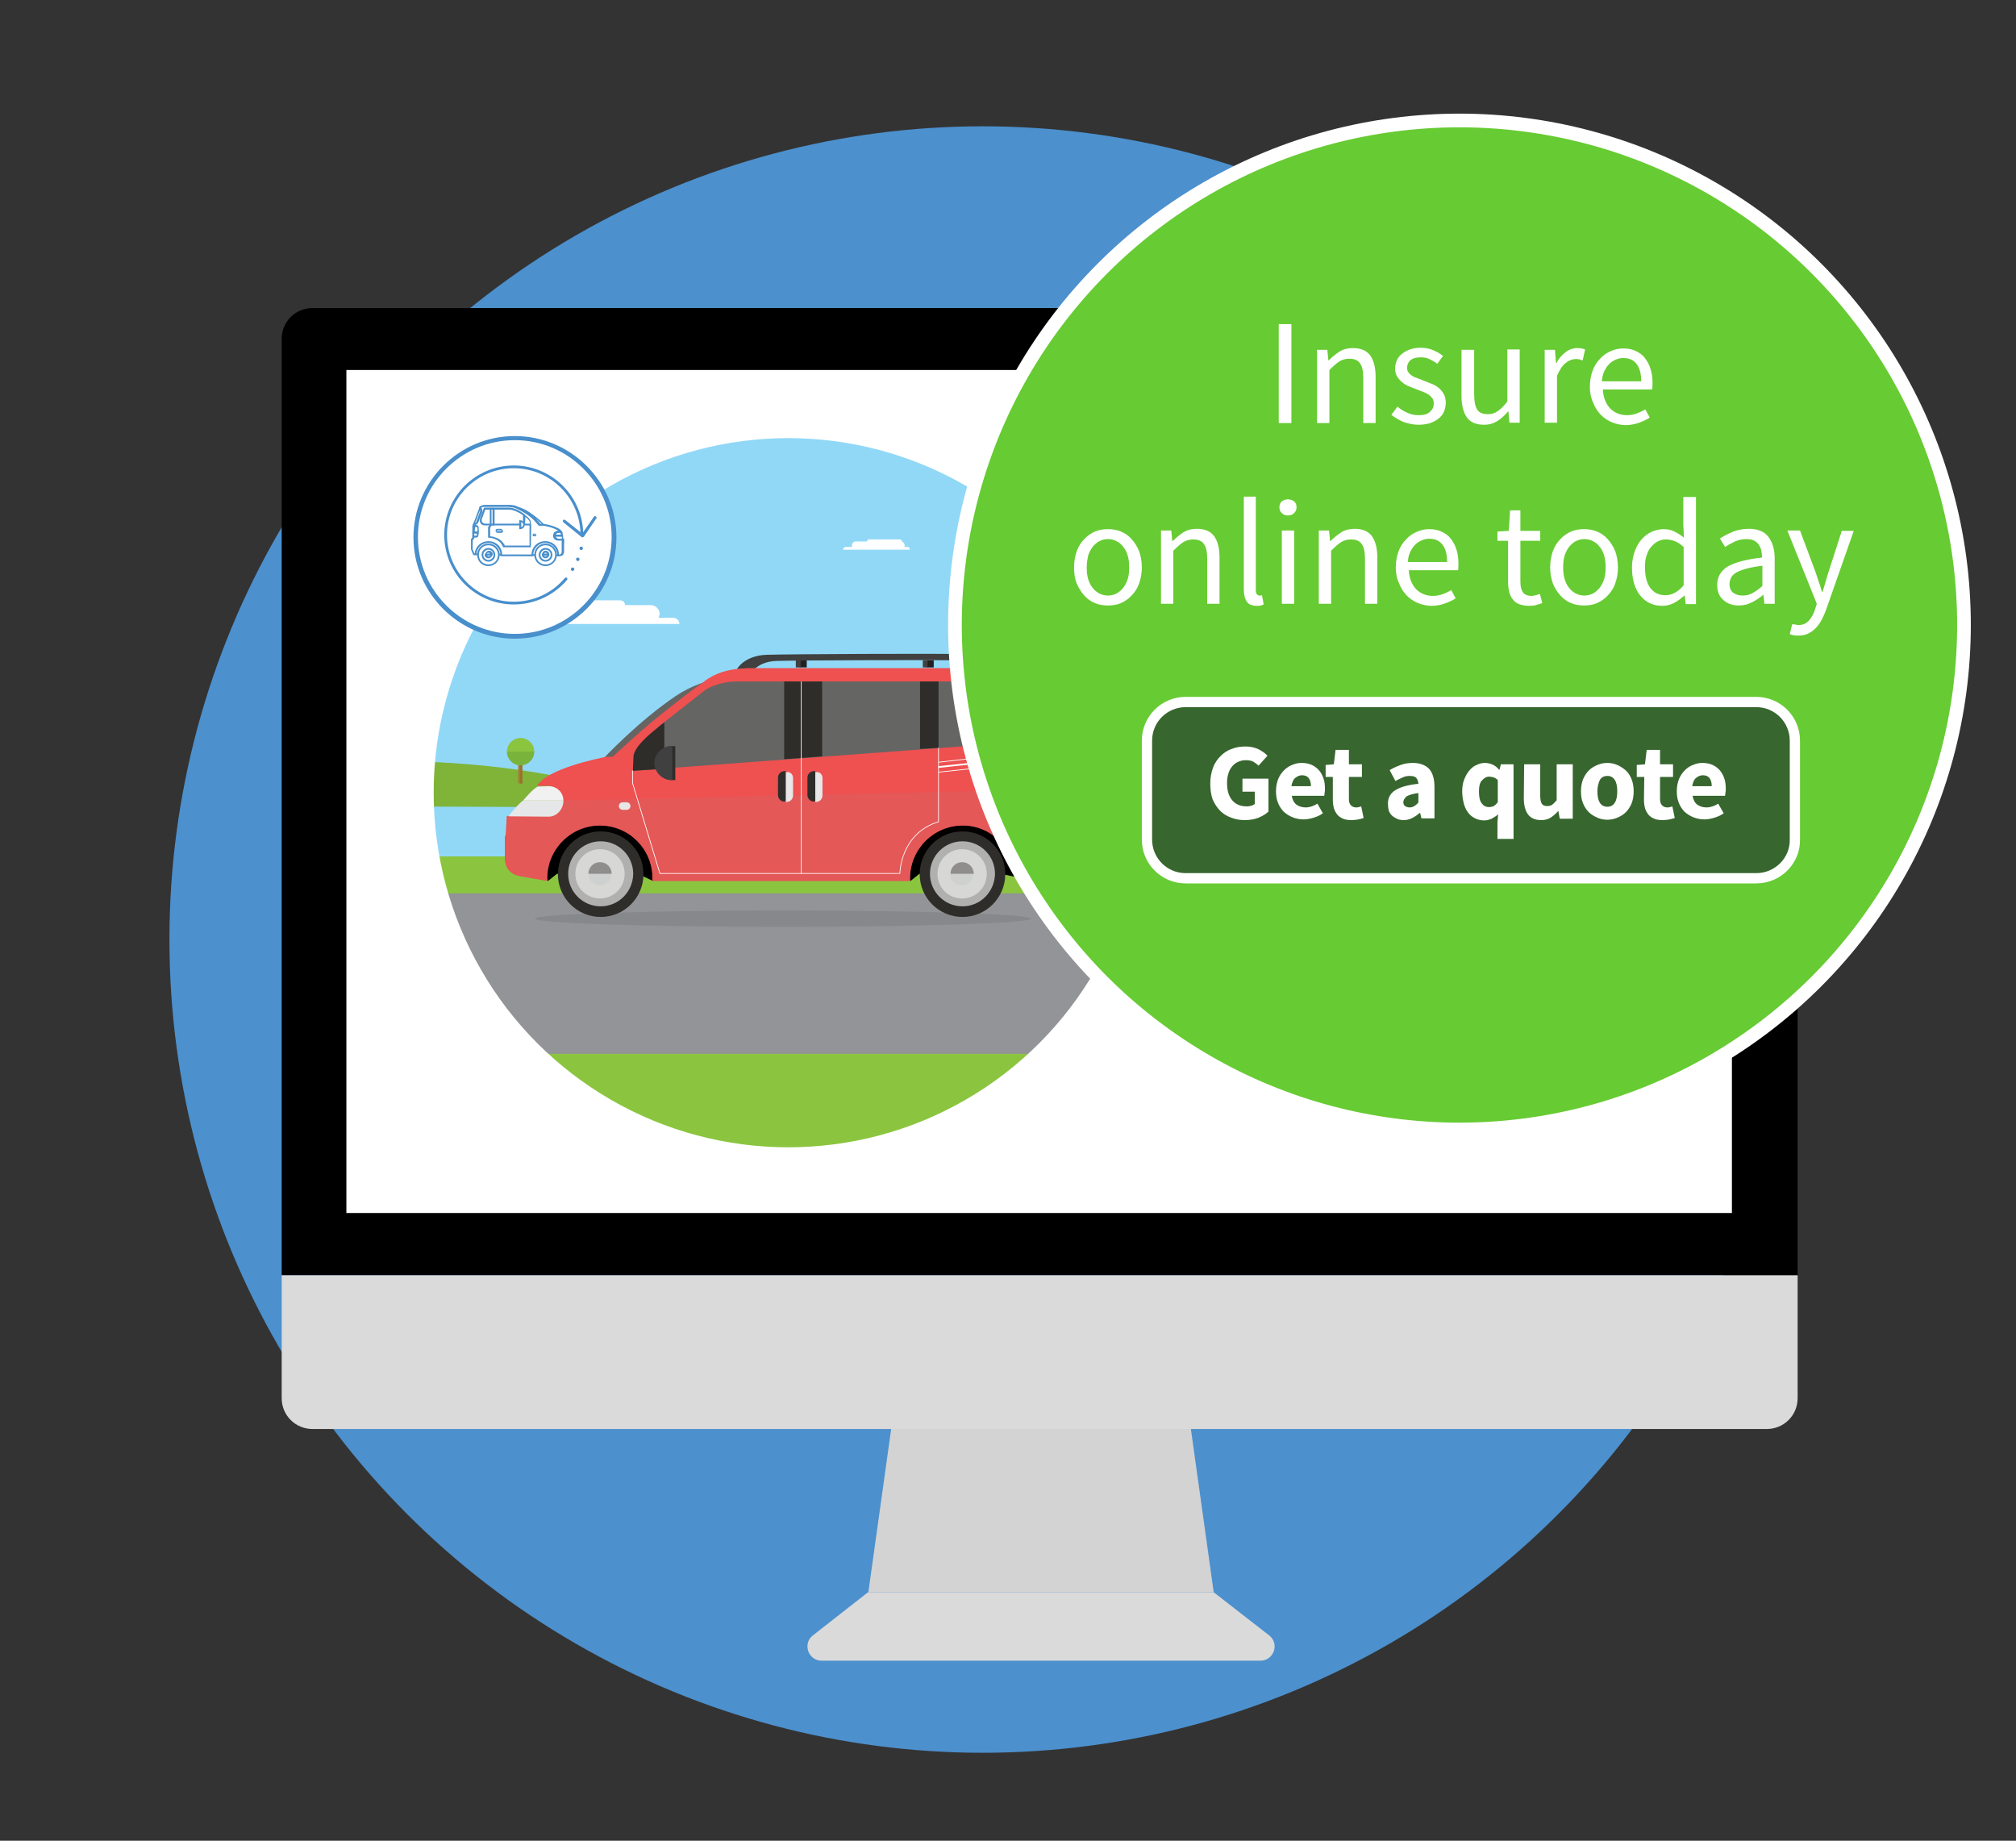 <svg enable-background="new 0 0 589 537.8" viewBox="0 0 589 537.8" xmlns="http://www.w3.org/2000/svg" xmlns:xlink="http://www.w3.org/1999/xlink"><rect x="0" y="0" width="589" height="537.8" fill="#333333" stroke="none"/><clipPath id="a"><circle cx="230.3" cy="231.6" r="105.6"/></clipPath><clipPath id="b"><circle cx="230.3" cy="231.6" r="105.6"/></clipPath><clipPath id="c"><circle cx="230.3" cy="231.6" r="105.6"/></clipPath><clipPath id="d"><circle cx="230.3" cy="231.6" r="105.6"/></clipPath><clipPath id="e"><circle cx="230.3" cy="231.6" r="105.6"/></clipPath><clipPath id="f"><circle cx="230.3" cy="231.6" r="105.6"/></clipPath><clipPath id="g"><circle cx="230.3" cy="231.6" r="105.6"/></clipPath><clipPath id="h"><circle cx="230.3" cy="231.6" r="105.6"/></clipPath><clipPath id="i"><circle cx="230.3" cy="231.6" r="105.6"/></clipPath><clipPath id="j"><circle cx="230.3" cy="231.6" r="105.6"/></clipPath><circle cx="287.1" cy="274.5" fill="#4c90cd" r="237.6"/><path d="m354.6 465.2h-100.9l7.8-55.8h85.3z" fill="#d3d3d3"/><path d="m525.1 372.6h-442.8v-273.6c0-5 4-9 9-9h424.9c5 0 9 4 9 9v273.6z"/><path d="m101.2 108.1h404.8v246.3h-404.8z" fill="#fff"/><path d="m525.1 372.6h-442.8v35.9c0 5 4 9 9 9h424.9c5 0 9-4 9-9v-35.9z" fill="#dadada"/><path d="m354.6 465.2h-101l-16.1 12.6c-3.1 2.4-1.4 7.4 2.6 7.4h128.1c4 0 5.7-5 2.6-7.4z" fill="#dadada"/><path clip-path="url(#a)" d="m122.1 247.7h214v96.4h-214z" fill="#8bc53f"/><path clip-path="url(#b)" d="m114.1 261h222v46.9h-222z" fill="#929497"/><path clip-path="url(#c)" d="m114.1 105.8h222v144.4h-222z" fill="#91d8f7"/><path clip-path="url(#d)" d="m110.6 222.4s28.8-.9 56.3 5.3c22.1 4.4 48.7-1.7 48.7-1.7s35.2-7.7 62.6-4.2 35 7.2 57.8.6c.1 8.2 0 14.1 0 14.1l-225.4-.9z" fill="#7fb439"/><g clip-path="url(#e)"><path d="m270.7 192.9h2.1v2.1h-2.1z" fill="#231f20"/><path d="m269.6 192.9h1.4v2.1h-1.4z" fill="#404041"/><path d="m233.6 192.9h2.1v2.1h-2.1z" fill="#231f20"/><path d="m232.5 192.9h1.4v2.1h-1.4z" fill="#404041"/><path d="m277.1 192.9c-4.8-.1-44.2 0-50.2.2-3.3.1-5.3 1.3-6.5 2.4h-5.1s2.1-4 8.8-4.2 50.5-.4 55.9-.2c5.4.1 6.2 4.4 6.2 4.4h-4.2c-.7-1.1-2.1-2.5-4.9-2.6z" fill="#404041"/><path d="m296.5 215.5h3.2v24.1h-3.2z" fill="#f1f1f2"/><path d="m296.5 230.8h3.2v8.9h-3.2z" fill="#e6e7e8"/><path d="m296.7 256.2-4.4-.9h-23.7l-2.6 2.1-1.7-2.8s3.2-16.9 4.3-16.9h18.3l11 9.1z"/><path d="m190.8 257.4-4.4-2.1h-23.7l-2.6 2.1-1.7-2.8s3.2-16.9 4.3-16.9 18.3 0 18.3 0l11 9.1z"/><path d="m156.3 268.4c0 1.3 32.5 2.4 72.5 2.4s72.5-1.1 72.5-2.4-32.5-2.4-72.5-2.4-72.5 1.1-72.5 2.4" fill="#808184" opacity=".6"/><path d="m181.3 221.5-6 .2c.2 0 1-.1 1-.1s10.3-11 21.2-18.3c4.3-2.9 9.3-4.6 14.6-5.7 0 0-15.6 6.9-24.5 16.3-3.5 3.7-6.3 7.6-6.3 7.6" fill="#656563"/><path d="m164 255.3c0-6.2 5.1-11.3 11.3-11.3s11.3 5.1 11.3 11.3-5.1 11.3-11.3 11.3-11.3-5-11.3-11.3" fill="#b0b0af"/><path d="m164 255.3c0-6.2 5.1-11.3 11.3-11.3s11.3 5.1 11.3 11.3-5.1 11.3-11.3 11.3-11.3-5-11.3-11.3" fill="#b0b0af"/><path d="m175.5 242.9c-6.9 0-12.5 5.6-12.5 12.5s5.6 12.5 12.5 12.5 12.5-5.6 12.5-12.5c0-7-5.6-12.5-12.5-12.5m0 21.9c-5.2 0-9.5-4.2-9.5-9.5 0-5.2 4.2-9.5 9.5-9.5 5.2 0 9.5 4.2 9.5 9.5-.1 5.3-4.3 9.5-9.5 9.5" fill="#2e2d2a"/><path d="m168.1 255.3c0-4 3.2-7.2 7.2-7.2s7.2 3.2 7.2 7.2-3.2 7.2-7.2 7.2-7.2-3.2-7.2-7.2" fill="#d7d7d6"/><path d="m171.9 255.3c0-1.9 1.5-3.4 3.4-3.4s3.4 1.5 3.4 3.4z" fill="#8f8e8c"/><path d="m175.3 258.7c-1.9 0-3.3-1.5-3.4-3.3h6.7c.1 1.8-1.5 3.3-3.3 3.3" fill="#cfd1d0"/><path d="m269.7 255.3c0-6.2 5.1-11.3 11.3-11.3s11.3 5.1 11.3 11.3-5.1 11.3-11.3 11.3c-6.3 0-11.3-5-11.3-11.3" fill="#b0b0af"/><path d="m269.7 255.3c0-6.2 5.1-11.3 11.3-11.3s11.3 5.1 11.3 11.3-5.1 11.3-11.3 11.3c-6.3 0-11.3-5-11.3-11.3" fill="#b0b0af"/><path d="m281.2 242.9c-6.9 0-12.5 5.6-12.5 12.5s5.6 12.5 12.5 12.5 12.5-5.6 12.5-12.5c0-7-5.6-12.5-12.5-12.5m0 21.9c-5.2 0-9.5-4.2-9.5-9.5 0-5.2 4.2-9.5 9.5-9.5 5.2 0 9.5 4.2 9.5 9.5-.1 5.3-4.3 9.5-9.5 9.5" fill="#2e2d2a"/><path d="m273.9 255.3c0-4 3.2-7.2 7.2-7.2s7.2 3.2 7.2 7.2-3.2 7.2-7.2 7.2c-4.1 0-7.2-3.2-7.2-7.2" fill="#d7d7d6"/><path d="m277.7 255.3c0-1.9 1.5-3.4 3.4-3.4s3.4 1.5 3.4 3.4z" fill="#8f8e8c"/><path d="m281 258.7c-1.9 0-3.3-1.5-3.4-3.3h6.7c.1 1.8-1.4 3.3-3.3 3.3" fill="#cfd1d0"/><path d="m148.1 238.4h11.9c2.5 0 4.4-2 4.4-4.4s-2-4.4-4.4-4.4h-3.1c3.1-5.1 17.9-8 20.2-8.5h1.9s8.4-7.8 12.2-10.8c10.1-8.2 13.9-10.7 13.9-10.7 5.2-4.4 11.4-4.2 13.4-4.4h64.8 11.4c5.5 0 4.9 5.3 4.9 5.3v15c-1.4.4-2.4 1.8-2.4 3.3v17.5c0 1.5 1 2.9 2.4 3.3v11.8l1.5 1.5v1.4l-2.6 2-2-.2c-.2-8.3-7-15-15.3-15-8.5 0-15.4 6.9-15.4 15.4v.8h-74.3-.9c0-.3 0-.5 0-.8 0-8.5-6.9-15.4-15.4-15.4s-15.4 6.9-15.4 15.4v.8l-8.2-1.5c-4.1-.6-4.1-4.7-4.1-4.7v-6.8c.4.1.3-2.5.6-5.9z" fill="#ef5050"/><path d="m297.3 230.8c0 6.8 1 8.4 2.4 8.9v11.8l1.5 1.5v1.4l-2.6 2-2-.2c-.2-8.3-7-15-15.3-15-8.5 0-15.4 6.9-15.4 15.4v.8h-74.3-.9c0-.3 0-.5 0-.8 0-8.5-6.9-15.4-15.4-15.4s-15.4 6.9-15.4 15.4v.8l-7.9-1.4c-4.1-.6-4.1-4.7-4.1-4.7v-6.8s-.1-2.7.2-6h11.8c2.5 0 4.6-2.2 4.6-4.6" fill="#e45857"/><path d="m192.4 212.3 13.5-10.6s3.5-2.6 9.6-2.6h72.9c2.7 0 5.3 2.3 6 5.6 1 4.3-.8 11.1-7.4 12.5l-5 .8h-.1l-97 7.2z" fill="#656563"/><path d="m237.8 234.2c-1 0-1.9-.8-1.9-1.9v-5.1c0-1 .8-1.9 1.9-1.9h.4v8.7z" fill="#2e2d2a"/><path d="m240.3 227.3v5.1c0 1-.8 1.9-1.9 1.9h-.2v-8.7h.2c1.1-.2 1.9.7 1.9 1.7" fill="#e8e7e8"/><path d="m229.2 234.2c-1 0-1.9-.8-1.9-1.9v-5.1c0-1 .8-1.9 1.9-1.9h.4v8.7z" fill="#2e2d2a"/><path d="m231.7 227.3v5.1c0 1-.8 1.9-1.9 1.9h-.2v-8.7h.2c1.1-.2 1.9.7 1.9 1.7" fill="#e8e7e8"/><path d="m185.1 220.7c.4-1.9 2.3-4.4 7.3-8.3.6-.5 1.1-.9 1.7-1.3v13.5l-9.2.6z" fill="#2e2d2a"/><path d="m274.2 199.1h-5.4v19.7l5.4-.3z" fill="#2e2d2a"/><path d="m240.2 199.1h-11.1v22.7l11.1-.8z" fill="#2e2d2a"/><path d="m234.1 199.1v56.1" fill="none" stroke="#fff" stroke-width=".209"/><path d="m157.1 229.8c-1.4.8-2.7 2.3-4.3 4.1h11.8c0-2.4-1.9-4.2-4.3-4.2l-3.2.1c.1-.2 0-.1 0 0" fill="#f1f1f2"/><path d="m160.3 238.6c2.4 0 4.3-2.2 4.3-4.6v-.1h-11.8c-1.2.9-3.3 3.2-4.2 4.6z" fill="#e6e7e8"/><path d="m274.2 218.5v21.6c-11.2 3.4-11.3 15.1-11.3 15.1h-29.9-40.2l-8-26.4v-3.7" fill="none" stroke="#fff" stroke-width=".209"/><path d="m196.2 218h1.1v9.9c-.1 0-1 0-1.1 0-2.7 0-4.1-2.2-4.1-5 0-2.6 1.3-4.9 4.1-4.9" fill="#2e2d2a"/><path d="m196.2 218h.2v9.9c-.1 0-.1 0-.2 0-2.7 0-5-2.2-5-5 0-2.6 2.2-4.9 5-4.9" fill="#404041"/><g fill="none" stroke="#fff"><path d="m274.2 224.1 15.8-1.7" stroke-width=".5"/><path d="m274.2 225.6 15.8-1.7" stroke-width=".22"/><path d="m274.2 222.7 15.8-1.8" stroke-width=".22"/><path d="m290 220.9v3" stroke-width=".22"/></g><path d="m180.8 235.5c0 .6.5 1.1 1.1 1.1h1.2c.6 0 1.1-.5 1.1-1.1s-.5-1.1-1.1-1.1h-1.2c-.6 0-1.1.5-1.1 1.1" fill="#e8e7e8"/></g><g clip-path="url(#f)"><path d="m151.4 222.7h1.2v6.2h-1.2z" fill="#a57c32"/><path d="m152 222.7h.6v6.2h-.6z" fill="#95712b"/><circle cx="152.1" cy="219.6" fill="#8bc53f" r="4"/><path d="m156.1 219.6c0 2.2-1.8 4-4 4s-4-1.8-4-4" fill="#396c34" opacity=".2"/></g><path clip-path="url(#g)" d="m155.3 180.5h2.2c-.2-.4-.3-.8-.3-1.2 0-1.2.8-2.1 1.8-2.4 0 0 0 0 0-.1 0-.8.6-1.4 1.4-1.4h20.8c.8 0 1.4.6 1.4 1.4h7.6c1.4 0 2.5 1.2 2.5 2.5 0 .4-.1.8-.3 1.2h4.3c1 0 1.8.8 1.8 1.8h-45c-0-1 .8-1.8 1.8-1.8z" fill="#fff"/><path clip-path="url(#h)" d="m265.1 159.8h-.9c.1-.1.1-.3.1-.5 0-.5-.3-.9-.8-1.1 0-.4-.3-.6-.6-.6h-9c-.3 0-.6.3-.6.6h-3.3c-.6 0-1.1.5-1.1 1.1 0 .2 0 .4.1.5h-1.9c-.4 0-.8.4-.8.8h19.4c.2-.5-.2-.8-.6-.8z" fill="#fff"/><path clip-path="url(#i)" d="m338 136.2h123.7v162.2h-123.7z" fill="#5c5d60"/><path clip-path="url(#j)" d="m338 136.2h123.7v162.2h-123.7z" fill="#5c5d60" stroke="#fff" stroke-miterlimit="10" stroke-width="4"/><circle cx="230.3" cy="231.6" fill="none" r="105.6" stroke="#fff" stroke-miterlimit="10" stroke-width="4"/><circle cx="150.4" cy="156.9" fill="#fff" r="29"/><path d="m150.4 186.6c-16.3 0-29.6-13.3-29.6-29.6s13.3-29.6 29.6-29.6 29.7 13.3 29.7 29.6-13.4 29.6-29.7 29.6zm0-58c-15.6 0-28.3 12.7-28.3 28.3s12.7 28.3 28.3 28.3 28.3-12.7 28.3-28.3-12.7-28.3-28.3-28.3z" fill="#488fcc"/><path d="m145.5 162.1c0-1.5-1.2-2.7-2.7-2.7s-2.7 1.2-2.7 2.7 1.2 2.7 2.7 2.7 2.7-1.2 2.7-2.7" fill="#fff"/><path d="m163.3 162.2-24.4-.2-.6-4.7h25.5z" fill="#fff"/><path d="m163.5 162.5-24.9-.3-.6-5.2h26.1zm-24.4-.8 23.9.3.5-4.4h-24.9z" fill="#488fcc"/><path d="m145.5 162.1c0-1.5-1.2-2.7-2.7-2.7s-2.7 1.2-2.7 2.7 1.2 2.7 2.7 2.7 2.7-1.2 2.7-2.7" fill="#fff"/><path d="m162.3 162.1c0-1.5-1.2-2.7-2.7-2.7s-2.7 1.2-2.7 2.7 1.2 2.7 2.7 2.7 2.7-1.2 2.7-2.7" fill="#fff"/><path d="m157.6 153.4h1.4-.1s-1.8-2-5.2-4.1c-1-.6-2.2-1-3.4-1.2 0 0 3.7 1.5 5.8 3.6.8.8 1.5 1.7 1.5 1.7" fill="#fff"/><path d="m159 153.7h-1.5l-.1-.1s-.7-.9-1.5-1.7c-2.1-2.1-5.7-3.5-5.7-3.5l-1.1-.5h1.2c1.3.2 2.4.6 3.5 1.2 3.4 2.1 5.2 4.1 5.2 4.2l-.1.1v.3zm-1.2-.6h.5c-.5-.5-1.3-1.2-2.4-2.1.2.1.3.3.5.4.6.8 1.2 1.5 1.4 1.7z" fill="#488fcc"/><path d="m164.5 159.1s0-.7 0-1.5h-1.3c-.6 0-1.1-.5-1.1-1.1s.5-1.1 1.1-1.1h.7c-.8-1.3-4.3-2-4.9-2h-1.3s-.7-.9-1.5-1.7c-2.1-2.1-5.8-3.6-5.8-3.6-.5-.1-1-.1-1.4-.2h-6.6c-.1 0-.3 0-.4 0-.7 0-1.3.2-1.7.5.3.3.5.9.3 1.3l-1 2.7c-.2.5-.7.8-1.1.8v.5h.9c.2 0 .4.2.4.4v2.2c0 .2-.2.4-.4.4h-.9v.6l-.4.4v2.9l.6 1.4h.5c0-2 1.7-3.6 3.7-3.6s3.7 1.7 3.7 3.7v.2h8.9.2s0-.1 0-.2c0-2 1.7-3.7 3.7-3.7s3.7 1.7 3.7 3.7v.2h.4c1 0 1-1 1-1z" fill="#fff"/><path d="m163.5 162.5h-.7v-.4c0-1.9-1.6-3.5-3.5-3.5s-3.5 1.6-3.5 3.5v.4h-9.6v-.4c0-1.9-1.6-3.5-3.5-3.5s-3.4 1.5-3.5 3.3v.2l-.9.1-.7-1.7v-3l.4-.4v-.7h1.2c.1 0 .1-.1.1-.1v-2.2c0-.1-.1-.1-.1-.1h-1.1l.1-1 .1-.1c.4 0 .7-.3.9-.7l1-2.7c.1-.4 0-.8-.2-1.1l.1-.3v-.1c.5-.3 1.1-.5 1.8-.5h7c.5 0 1 .1 1.5.2h.1c.2.1 3.7 1.5 5.9 3.7.7.7 1.3 1.4 1.5 1.7h1.2c.1 0 4.2.7 5.1 2.2l.2.4h-1.1c-.5 0-.8.4-.8.8 0 .5.4.8.8.8h1.5v.2c.1.8 0 1.4 0 1.5v2.2s0 .5-.3.9c-.3.3-.6.4-1 .4zm-.2-.5h.1c.2 0 .4-.1.5-.2.2-.2.2-.5.2-.5v-2.2s0-.5 0-1.2h-1.1c-.8 0-1.4-.6-1.4-1.4s.6-1.4 1.4-1.4h.1c-1.1-.9-3.6-1.4-4.3-1.5h-1.4l-.1-.1s-.7-.9-1.5-1.7c-2-2-5.3-3.4-5.7-3.5-.5-.1-.9-.1-1.4-.2h-7c-.5 0-.9.1-1.3.3.3.4.3.9.2 1.4l-1 2.7c-.2.5-.6.8-1 .9h.5c.4 0 .7.3.7.7v2.2c0 .4-.3.7-.7.7h-.6v.4l-.4.4v2.7l.5 1.2h.1c.2-2.1 1.9-3.6 4-3.6 2.2 0 4 1.7 4 3.9h8.6c0-2.2 1.8-3.9 4-3.9s4 1.7 4 3.9z" fill="#488fcc"/><path d="m159.4 159c-1.7 0-3 1.3-3 3s1.3 3 3 3 3-1.3 3-3c0-1.6-1.4-3-3-3" fill="#fff"/><path d="m159.4 165.4c-1.9 0-3.3-1.5-3.3-3.3 0-1.9 1.5-3.3 3.3-3.3s3.3 1.5 3.3 3.3-1.5 3.3-3.3 3.3zm0-6.1c-1.6 0-2.8 1.2-2.8 2.8s1.2 2.8 2.8 2.8 2.8-1.2 2.8-2.8-1.3-2.8-2.8-2.8z" fill="#488fcc"/><path d="m154.9 153.2v6.4h-7.7s-.3-1-1.3-1.7c-1.5-1.1-3-1-3-1v-2.9l.5-.8" fill="#fff"/><path d="m155.1 159.9h-8.1l-.1-.2s-.3-.9-1.2-1.6c-1.4-1-2.8-1-2.8-1h-.3v-3.1l.6-.9.5.3-.5.8v2.5c.5 0 1.7.2 2.9 1 .8.6 1.2 1.3 1.4 1.7h7.2v-6.2h.5z" fill="#488fcc"/><path d="m146.8 155c0-.2-.2-.4-.4-.4h-1c-.2 0-.4.2-.4.4v.1z" fill="#fff"/><path d="m146.9 155.3h-2.1v-.3c0-.3.2-.5.5-.5h1c.3 0 .5.2.5.5v.3zm-1.8-.3h1.5c0-.1-.1-.2-.2-.2h-1c-.2 0-.3.1-.3.2z" fill="#488fcc"/><path d="m145.3 155.5h1c.2 0 .4-.2.4-.4h-1.8c0 .3.2.4.4.4" fill="#fff"/><path d="m146.4 155.7h-1c-.3 0-.5-.2-.5-.5v-.2h2.1v.2c-.1.3-.3.5-.6.5zm-1.3-.4c0 .1.1.1.2.1h1c.1 0 .2 0 .2-.1z" fill="#488fcc"/><path d="m163.9 155.5-.8-.1c-.6 0-1.1.5-1.1 1h2.2c0-.2-.1-.6-.3-.9" fill="#fff"/><path d="m164.6 156.8h-2.8v-.3c0-.7.6-1.3 1.4-1.3h.8l.2.2v.1c.2.3.2.6.3.9zm-2.2-.6h1.5c-.1-.2-.1-.4-.2-.5h-.6c-.3 0-.6.2-.7.5z" fill="#488fcc"/><path d="m163.2 157.6h1.3c0-.3-.1-.7-.2-1.1h-2.2c-0 .6.4 1.1 1.1 1.1" fill="#fff"/><path d="m164.7 157.9h-1.6c-.7 0-1.3-.4-1.4-1.2v-.4h.2 2.4l.1.2c.1.3.1.7.2 1zm-2.3-1.1c.1.3.4.6.8.6h1c0-.2-.1-.4-.1-.6z" fill="#488fcc"/><path d="m139.6 154.2c0-.2-.2-.4-.4-.4h-.9v1.8h1.3z" fill="#fff"/><path d="m139.9 155.9h-1.9v-2.4h1.2c.3 0 .5.2.6.4v.6zm-1.2-.6h.8v-.9-.3c0-.1-.1-.1-.1-.1h-.6z" fill="#488fcc"/><path d="m139.3 156.8c.2 0 .4-.2.4-.4v-.8h-1.3v1.2c-.1 0 .9 0 .9 0z" fill="#fff"/><path d="m139.3 157h-1.3v-1.7h1.7v1c0 .4-.1.7-.4.7zm-.7-.5h.6c.1 0 .1-.1.1-.1v-.5h-.8z" fill="#488fcc"/><path d="m161.2 162.1c0-1-.8-1.7-1.7-1.7-1 0-1.7.8-1.7 1.7s.8 1.7 1.7 1.7 1.7-.8 1.7-1.7" fill="#fff"/><path d="m159.4 164.1c-1.1 0-2-.9-2-2s.9-2 2-2 2 .9 2 2-.9 2-2 2zm0-3.5c-.8 0-1.5.7-1.5 1.5s.7 1.5 1.5 1.5 1.5-.7 1.5-1.5c0-.9-.7-1.5-1.5-1.5z" fill="#488fcc"/><path d="m160.2 162.1c0-.4-.3-.8-.8-.8s-.8.3-.8.8z" fill="#fff"/><path d="m160.5 162.3h-2.1v-.3c0-.6.4-1.1 1-1.1s1.1.5 1.1 1.1zm-1.6-.5h1c-.1-.2-.3-.3-.5-.3-.3 0-.4.1-.5.3z" fill="#488fcc"/><path d="m159.4 162.8c.4 0 .8-.3.8-.8h-1.6c-0 .5.3.8.8.8" fill="#fff"/><path d="m159.4 163.1c-.3 0-.6-.1-.8-.3s-.3-.5-.3-.8v-.2h2l.1.5c.1.3-.4.8-1 .8zm-.5-.8s0 .1.1.1c.2.2.7.2.9-.1z" fill="#488fcc"/><path d="m148.9 148.6h-7.3s0 .1-.1.2l-.7 1.8-.3.9c-.3.7.1 1.4.7 1.7.2.1.4.1.6.1h11.3v-2.8c-2-1.5-3.6-1.8-4.2-1.9" fill="#fff"/><path d="m153.3 153.5h-11.5c-.2 0-.5 0-.7-.1-.4-.1-.7-.4-.8-.8-.2-.4-.2-.8 0-1.2l.3-.9.7-1.9c0-.1 0-.1.1-.2l.1-.1h7.4c.5 0 2.1.3 4.3 1.9l.1.1zm-11.5-4.6-1 2.7c-.1.2-.1.5 0 .8.1.2.3.4.6.5.1.1.3.1.5.1h11v-2.4c-2.1-1.5-3.7-1.7-4-1.7z" fill="#488fcc"/><path d="m155 152.5c-.1-.4-.5-1-1.5-1.7-.1-.1-.3-.2-.3-.3v2.8h1.9z" fill="#fff"/><path d="m155.1 153.5h-2.3v-3.3l.4.1c.1.1.3.2.4.3 1 .7 1.4 1.4 1.5 1.9zm-1.7-.5h1.4v-.5c-.1-.2-.3-.7-1.3-1.5z" fill="#488fcc"/><path d="m152 152.2v2.1c.6 0 1-.5 1-1 .1-.6-.4-1.1-1-1.1" fill="#fff"/><path d="m152 154.6h-.3v-.3-2.3h.3c.7 0 1.3.6 1.3 1.3s-.6 1.3-1.3 1.3zm.3-2.1v1.5c.3-.1.6-.4.6-.7-.1-.4-.3-.7-.6-.8z" fill="#488fcc"/><path d="m140.2 148.3-1.9 4.9c.5 0 1-.3 1.1-.8l1-2.7c.3-.5.2-1-.2-1.4" fill="#fff"/><path d="m138.1 153.5 2-5.3h.4c.4.4.6 1.1.3 1.6l-1 2.7c-.2.5-.7.9-1.4 1zm2.2-4.6-1.5 3.9c.2-.1.4-.3.4-.5l1-2.7c.1-.2.1-.5.1-.7z" fill="#488fcc"/><path d="m156.6 156.2c0 .1-.1.3-.3.3h-.3c-.1 0-.3-.1-.3-.3 0-.1.1-.3.3-.3h.3c.2.1.3.2.3.3" fill="#fff"/><path d="m156.3 156.7h-.3c-.2 0-.4-.2-.4-.4s.2-.4.4-.4h.3c.3 0 .4.2.4.4s-.1.4-.4.4zm-.2-.6-.1.1.1.1h.3l.1-.1s0-.1-.1-.1z" fill="#488fcc"/><path d="m143.3 148.6h.9v4.6h-.9z" fill="#fff"/><path d="m144.5 153.5h-1.4v-5.1h1.4zm-.9-.5h.3v-4.1h-.3z" fill="#488fcc"/><path d="m142.7 159c-1.7 0-3 1.3-3 3s1.3 3 3 3 3-1.3 3-3c0-1.6-1.3-3-3-3" fill="#fff"/><path d="m142.7 165.4c-1.9 0-3.3-1.5-3.3-3.3 0-1.9 1.5-3.3 3.3-3.3 1.9 0 3.3 1.5 3.3 3.3s-1.5 3.3-3.3 3.3zm0-6.1c-1.6 0-2.8 1.2-2.8 2.8s1.2 2.8 2.8 2.8 2.8-1.2 2.8-2.8-1.3-2.8-2.8-2.8z" fill="#488fcc"/><path d="m144.5 162.1c0-1-.8-1.7-1.7-1.7s-1.7.8-1.7 1.7.8 1.7 1.7 1.7 1.7-.8 1.7-1.7" fill="#fff"/><path d="m142.7 164.1c-1.1 0-2-.9-2-2s.9-2 2-2 2 .9 2 2-.9 2-2 2zm0-3.5c-.8 0-1.5.7-1.5 1.5s.7 1.5 1.5 1.5 1.5-.7 1.5-1.5c0-.9-.7-1.5-1.5-1.5z" fill="#488fcc"/><path d="m143.6 162.1c0-.4-.3-.8-.8-.8-.4 0-.8.3-.8.8z" fill="#fff"/><path d="m143.8 162.3h-2v-.3c0-.6.5-1.1 1.1-1.1s1.1.5 1.1 1.1zm-1.6-.5h1c-.1-.2-.3-.3-.5-.3s-.4.1-.5.3z" fill="#488fcc"/><path d="m142.7 162.8c.4 0 .8-.3.8-.8h-1.5c-.1.5.3.8.7.8" fill="#fff"/><path d="m142.7 163.1c-.3 0-.6-.1-.8-.3s-.3-.5-.3-.8v-.2h2.1l.1.3c0 .5-.5 1-1.1 1zm-.4-.8c0 .1.1.1.1.1.2.2.7.2.9-.1z" fill="#488fcc"/><path d="m150.1 176.6c-11.2 0-20.3-9.1-20.3-20.3s9.1-20.3 20.3-20.3 20.3 9.1 20.3 20.3c0 .2-.2.4-.4.4s-.4-.2-.4-.4c0-10.7-8.7-19.5-19.5-19.5-10.7 0-19.5 8.7-19.5 19.5 0 10.7 8.7 19.5 19.5 19.5 5.8 0 11.2-2.5 14.9-6.9.2-.2.4-.2.6-.1s.2.4.1.6c-3.9 4.6-9.6 7.2-15.6 7.2z" fill="#488fcc"/><path d="m170.2 157c-.1 0-.2 0-.3-.1l-5.3-4.3c-.2-.2-.2-.4-.1-.6s.4-.2.6-.1l5 4 3.4-4.9c.1-.2.4-.3.6-.1.2.1.3.4.1.6l-3.6 5.3c-.2.1-.3.2-.4.2z" fill="#488fcc"/><path d="m167.3 166.8c-.3 0-.5-.2-.5-.5s.2-.5.5-.5.5.2.5.5c0 .2-.2.5-.5.5z" fill="#488fcc"/><path d="m168.8 163.9c-.3 0-.5-.2-.5-.5s.2-.5.5-.5.5.2.5.5c.1.3-.2.5-.5.5z" fill="#488fcc"/><path d="m169.8 160.7c-.3 0-.5-.2-.5-.5s.2-.5.5-.5.5.2.5.5-.2.5-.5.5z" fill="#488fcc"/><circle cx="426.4" cy="182.6" fill="#67cb33" r="147.4" stroke="#fff" stroke-miterlimit="10" stroke-width="4"/><path d="m513.1 256.6h-166.7c-6.3 0-11.3-5.1-11.3-11.3v-28.9c0-6.3 5.1-11.3 11.3-11.3h166.7c6.3 0 11.3 5.1 11.3 11.3v28.9c.1 6.2-5 11.3-11.3 11.3z" fill="#37662e" stroke="#fff" stroke-miterlimit="10" stroke-width="3"/><g fill="#fff"><path d="m353.6 228.9c0-1.7.3-3.3.8-4.6.5-1.4 1.3-2.5 2.2-3.4s2-1.7 3.3-2.1c1.2-.5 2.6-.7 4-.7 1.5 0 2.7.3 3.8.8 1.1.6 2 1.2 2.6 1.9l-2.6 2.9c-.5-.5-1.1-.9-1.6-1.2-.6-.3-1.3-.4-2.2-.4-.8 0-1.6.2-2.2.5-.7.3-1.3.8-1.7 1.3-.5.6-.9 1.3-1.1 2.1-.3.8-.4 1.8-.4 2.8 0 2.2.5 3.8 1.5 5s2.4 1.8 4.4 1.8c.4 0 .8-.1 1.2-.2s.7-.3 1-.5v-3.6h-3.6v-3.8h7.6v9.6c-.7.7-1.7 1.3-2.9 1.8s-2.6.7-4 .7-2.7-.2-4-.7-2.3-1.1-3.2-2-1.6-2-2.2-3.3c-.5-1.4-.7-3-.7-4.7z"/><path d="m372.8 231.2c0-1.3.2-2.4.6-3.5.4-1 1-1.9 1.7-2.6s1.5-1.3 2.4-1.6c.9-.4 1.8-.6 2.8-.6 1.1 0 2.1.2 3 .6.8.4 1.5.9 2.1 1.6s1 1.5 1.3 2.4.4 1.9.4 3c0 .4 0 .8-.1 1.2 0 .4-.1.6-.1.8h-9.5c.2 1.2.7 2.1 1.4 2.6s1.6.8 2.7.8 2.3-.4 3.4-1.1l1.6 2.8c-.8.6-1.7 1-2.7 1.3s-2 .5-2.9.5c-1.1 0-2.2-.2-3.2-.6s-1.8-.9-2.6-1.6c-.7-.7-1.3-1.6-1.7-2.6s-.6-2-.6-3.4zm10.2-1.6c0-.9-.2-1.7-.6-2.2-.4-.6-1.1-.9-2-.9-.7 0-1.4.3-2 .8s-.9 1.3-1.1 2.4h5.7z"/><path d="m389.5 227h-2.2v-3.5l2.4-.2.5-4.2h3.9v4.2h3.8v3.7h-3.8v6.4c0 .9.2 1.5.6 1.9s.9.6 1.5.6c.3 0 .5 0 .8-.1s.5-.1.7-.2l.7 3.4c-.4.1-.9.3-1.5.4s-1.2.2-2 .2c-1 0-1.8-.1-2.5-.4s-1.3-.7-1.7-1.2-.8-1.2-1-1.9c-.2-.8-.3-1.6-.3-2.5v-6.6z"/><path d="m405.5 234.8c0-1.7.7-3 2.1-3.9s3.7-1.6 6.8-1.9c0-.7-.3-1.3-.6-1.7s-1-.6-1.9-.6c-.7 0-1.4.1-2 .4s-1.4.6-2.2 1.1l-1.7-3.2c1-.6 2.1-1.1 3.2-1.5s2.3-.6 3.6-.6c2 0 3.6.6 4.7 1.7 1.1 1.2 1.6 3 1.6 5.4v9.1h-3.8l-.4-1.6h-.1c-.7.6-1.4 1.1-2.2 1.5s-1.6.6-2.5.6c-.7 0-1.4-.1-2-.4s-1.1-.6-1.5-1-.7-.9-.9-1.5c-.1-.6-.2-1.3-.2-1.9zm4.5-.4c0 .5.2.9.5 1.1s.8.4 1.3.4 1-.1 1.4-.4c.4-.2.8-.6 1.2-1v-2.8c-1.7.2-2.8.6-3.5 1-.6.6-.9 1.1-.9 1.7z"/><path d="m427.2 231.2c0-1.3.2-2.5.6-3.5s.9-1.9 1.5-2.6 1.3-1.3 2.1-1.6c.8-.4 1.6-.6 2.4-.6.9 0 1.6.2 2.3.5s1.3.8 1.9 1.5h.1l.4-1.6h3.7v21.8h-4.7v-4.8l.2-2.4c-.5.5-1.2.9-1.9 1.3-.7.3-1.4.5-2.1.5-1 0-1.9-.2-2.7-.6s-1.5-.9-2-1.6c-.6-.7-1-1.6-1.3-2.6-.3-1.2-.5-2.4-.5-3.7zm4.9 0c0 1.6.2 2.7.8 3.5.5.7 1.2 1.1 2.1 1.1.5 0 1-.1 1.4-.3s.8-.6 1.2-1.1v-6.5c-.4-.4-.9-.7-1.3-.8s-.9-.2-1.3-.2c-.7 0-1.4.4-2 1.1-.6.5-.9 1.7-.9 3.2z"/><path d="m445.3 223.3h4.7v9.2c0 1.2.2 1.9.5 2.4.3.4.8.6 1.5.6.6 0 1.1-.1 1.5-.4s.8-.7 1.3-1.3v-10.5h4.7v15.9h-3.8l-.4-2.2h-.1c-.7.8-1.4 1.4-2.2 1.9s-1.7.7-2.8.7c-1.7 0-3-.6-3.8-1.7s-1.2-2.7-1.2-4.7z"/><path d="m461.9 231.2c0-1.3.2-2.5.6-3.5s1-1.9 1.7-2.6 1.5-1.2 2.5-1.6c.9-.4 1.9-.6 2.9-.6s2 .2 2.9.6 1.7.9 2.5 1.6 1.3 1.6 1.7 2.6.6 2.2.6 3.5-.2 2.5-.6 3.5-1 1.9-1.7 2.6-1.5 1.2-2.5 1.6c-.9.4-1.9.6-2.9.6s-2-.2-2.9-.6-1.8-.9-2.5-1.6-1.3-1.6-1.7-2.6-.6-2.1-.6-3.5zm4.8 0c0 1.4.2 2.5.7 3.3s1.2 1.2 2.2 1.2 1.7-.4 2.2-1.2.7-1.9.7-3.3-.2-2.5-.7-3.3-1.2-1.2-2.2-1.2-1.7.4-2.2 1.2c-.4.9-.7 2-.7 3.3z"/><path d="m480.4 227h-2.2v-3.5l2.4-.2.5-4.2h3.9v4.2h3.8v3.7h-3.8v6.4c0 .9.2 1.5.6 1.9s.9.6 1.5.6c.3 0 .5 0 .8-.1s.5-.1.7-.2l.7 3.4c-.4.1-.9.3-1.5.4s-1.2.2-2 .2c-1 0-1.8-.1-2.5-.4s-1.3-.7-1.7-1.2-.8-1.2-1-1.9c-.2-.8-.3-1.6-.3-2.5z"/><path d="m489.9 231.2c0-1.3.2-2.4.6-3.5.4-1 1-1.9 1.7-2.6s1.5-1.3 2.4-1.6c.9-.4 1.8-.6 2.8-.6 1.1 0 2.1.2 3 .6.8.4 1.5.9 2.1 1.6s1 1.5 1.3 2.4.4 1.9.4 3c0 .4 0 .8-.1 1.2 0 .4-.1.6-.1.8h-9.5c.2 1.2.7 2.1 1.4 2.6s1.6.8 2.7.8 2.3-.4 3.4-1.1l1.6 2.8c-.8.6-1.7 1-2.7 1.3s-2 .5-2.9.5c-1.1 0-2.2-.2-3.2-.6s-1.8-.9-2.6-1.6c-.7-.7-1.3-1.6-1.7-2.6s-.6-2-.6-3.4zm10.2-1.6c0-.9-.2-1.7-.6-2.2-.4-.6-1.1-.9-2-.9-.7 0-1.4.3-2 .8s-.9 1.3-1.1 2.4h5.7z"/><path d="m373.6 94.7h3.7v28.9h-3.7z"/><path d="m384.8 102.2h3l.3 3.1h.1c1-1 2.1-1.9 3.2-2.6s2.4-1 3.9-1c2.3 0 3.9.7 5 2.1 1 1.4 1.6 3.5 1.6 6.2v13.6h-3.6v-13.1c0-2-.3-3.5-1-4.4-.6-.9-1.7-1.3-3.1-1.3-1.1 0-2.1.3-2.9.8-.9.6-1.8 1.4-2.9 2.5v15.5h-3.6z"/><path d="m408.3 118.8c.9.8 1.9 1.4 2.9 1.8 1 .5 2.1.7 3.4.7 1.4 0 2.5-.3 3.2-1 .7-.6 1.1-1.4 1.1-2.4 0-.6-.1-1-.4-1.5-.3-.4-.7-.8-1.1-1.1-.5-.3-1-.6-1.6-.8s-1.2-.5-1.8-.7c-.8-.3-1.5-.6-2.3-.9s-1.4-.7-2-1.2-1.1-1-1.5-1.7c-.4-.6-.6-1.4-.6-2.3s.2-1.7.5-2.4.8-1.4 1.5-1.9c.6-.5 1.4-1 2.3-1.3s1.9-.5 3.1-.5c1.3 0 2.6.2 3.7.7s2.1 1 2.9 1.7l-1.7 2.3c-.7-.6-1.5-1-2.3-1.4s-1.7-.5-2.6-.5c-1.3 0-2.3.3-3 .9-.6.6-.9 1.3-.9 2.2 0 .5.1.9.4 1.3s.6.7 1.1 1c.4.3.9.5 1.5.7s1.2.4 1.8.7c.8.3 1.5.6 2.3.9s1.5.7 2.1 1.2 1.1 1.1 1.5 1.8.6 1.6.6 2.6c0 .9-.2 1.7-.5 2.5s-.8 1.4-1.5 2-1.5 1-2.5 1.4c-1 .3-2.1.5-3.4.5-1.5 0-3-.3-4.4-.8-1.4-.6-2.6-1.3-3.6-2.1z"/><path d="m427 102.2h3.7v13.1c0 2 .3 3.5.9 4.4s1.6 1.3 3.1 1.3c1.1 0 2.1-.3 2.9-.9.9-.6 1.8-1.5 2.8-2.8v-15.2h3.6v21.4h-3l-.3-3.3h-.1c-1 1.2-2 2.1-3.1 2.8s-2.4 1.1-3.9 1.1c-2.3 0-4-.7-5-2.1s-1.6-3.5-1.6-6.2z"/><path d="m451.3 102.2h3l.3 3.9h.1c.7-1.3 1.6-2.4 2.7-3.2 1-.8 2.2-1.2 3.4-1.2.9 0 1.6.1 2.3.4l-.7 3.2c-.4-.1-.7-.2-1-.3s-.7-.1-1.1-.1c-.9 0-1.9.4-2.8 1.1-1 .7-1.8 2-2.6 3.8v13.7h-3.6z"/><path d="m464.5 113c0-1.8.3-3.3.8-4.7s1.3-2.6 2.2-3.5c.9-1 1.9-1.7 3.1-2.2 1.1-.5 2.3-.8 3.6-.8s2.6.2 3.6.7c1.1.5 2 1.1 2.7 2s1.3 1.9 1.7 3.2c.4 1.2.6 2.6.6 4.1 0 .8 0 1.5-.1 2h-14.4c.1 2.3.9 4.2 2.1 5.5 1.3 1.3 2.9 2 5 2 1 0 2-.2 2.8-.5s1.7-.7 2.5-1.2l1.3 2.4c-.9.6-2 1.1-3.1 1.5s-2.5.7-3.9.7-2.8-.3-4-.8-2.3-1.2-3.3-2.2c-.9-1-1.7-2.1-2.2-3.5-.7-1.4-1-3-1-4.7zm15-1.7c0-2.2-.5-3.9-1.4-5-.9-1.2-2.2-1.7-3.9-1.7-.8 0-1.5.2-2.2.5s-1.3.7-1.9 1.3-1 1.3-1.4 2.1-.6 1.8-.7 2.9h11.5z"/><path d="m313.8 165.8c0-1.8.3-3.4.8-4.8s1.3-2.6 2.2-3.5c.9-1 2-1.7 3.1-2.2 1.2-.5 2.4-.7 3.8-.7s2.6.2 3.8.7 2.2 1.2 3.1 2.2 1.6 2.1 2.2 3.5c.5 1.4.8 3 .8 4.8s-.3 3.3-.8 4.7-1.3 2.6-2.2 3.5c-.9 1-2 1.7-3.1 2.2-1.2.5-2.4.7-3.8.7s-2.6-.2-3.8-.7-2.2-1.2-3.1-2.2-1.6-2.1-2.2-3.5-.8-3-.8-4.7zm3.7 0c0 1.2.1 2.3.4 3.3s.7 1.9 1.3 2.6c.5.7 1.2 1.3 2 1.7s1.6.6 2.5.6 1.7-.2 2.5-.6 1.4-1 2-1.7c.5-.7 1-1.6 1.3-2.6s.4-2.1.4-3.3-.1-2.4-.4-3.4-.7-1.9-1.3-2.6c-.5-.7-1.2-1.3-2-1.7s-1.6-.6-2.5-.6-1.7.2-2.5.6-1.4 1-2 1.7c-.5.7-1 1.6-1.3 2.6-.2 1-.4 2.1-.4 3.4z"/><path d="m339.2 155h3l.3 3.1h.1c1-1 2.1-1.9 3.2-2.6s2.4-1 3.9-1c2.3 0 3.9.7 5 2.1 1 1.4 1.6 3.5 1.6 6.2v13.6h-3.6v-13.1c0-2-.3-3.5-1-4.4-.6-.9-1.7-1.3-3.1-1.3-1.1 0-2.1.3-2.9.8-.9.6-1.8 1.4-2.9 2.5v15.5h-3.6z"/><path d="m363.3 145.1h3.6v27.3c0 .6.1 1 .3 1.2s.4.4.7.4h.3s.3 0 .5-.1l.5 2.7c-.2.1-.5.2-.8.3s-.7.1-1.2.1c-1.4 0-2.4-.4-2.9-1.2-.6-.8-.9-2-.9-3.6v-27.1z"/><path d="m376.3 150.6c-.7 0-1.3-.2-1.8-.7-.5-.4-.7-1-.7-1.7s.2-1.3.7-1.7 1.1-.6 1.8-.6 1.3.2 1.8.6.7 1 .7 1.7-.2 1.2-.7 1.7-1.1.7-1.8.7zm-1.8 4.4h3.6v21.4h-3.6z"/><path d="m385.3 155h3l.3 3.1h.1c1-1 2.1-1.9 3.2-2.6s2.4-1 3.9-1c2.3 0 3.9.7 5 2.1 1 1.4 1.6 3.5 1.6 6.2v13.6h-3.6v-13.1c0-2-.3-3.5-1-4.4-.6-.9-1.7-1.3-3.1-1.3-1.1 0-2.1.3-2.9.8-.9.6-1.8 1.4-2.9 2.5v15.5h-3.6z"/><path d="m407.8 165.8c0-1.8.3-3.3.8-4.7s1.3-2.6 2.2-3.5c.9-1 1.9-1.7 3.1-2.2 1.1-.5 2.3-.8 3.6-.8s2.6.2 3.6.7c1.1.5 2 1.1 2.7 2s1.3 1.9 1.7 3.2c.4 1.2.6 2.6.6 4.1 0 .8 0 1.5-.1 2h-14.4c.1 2.3.9 4.2 2.1 5.5 1.3 1.3 2.9 2 5 2 1 0 2-.2 2.8-.5s1.7-.7 2.5-1.2l1.3 2.4c-.9.6-2 1.1-3.1 1.5s-2.5.7-3.9.7-2.8-.3-4-.8-2.3-1.2-3.3-2.2c-.9-1-1.7-2.1-2.2-3.5-.7-1.4-1-3-1-4.7zm15-1.7c0-2.2-.5-3.9-1.4-5-.9-1.2-2.2-1.7-3.9-1.7-.8 0-1.5.2-2.2.5s-1.3.7-1.9 1.3-1 1.3-1.4 2.1-.6 1.8-.7 2.9h11.5z"/><path d="m440.7 158h-3.2v-2.7l3.3-.2.4-6h3v6h5.8v2.9h-5.8v11.9c0 1.3.2 2.3.7 3.1.5.7 1.3 1.1 2.6 1.1.4 0 .8-.1 1.2-.2s.8-.2 1.2-.4l.7 2.7c-.6.2-1.2.4-1.9.6s-1.4.2-2 .2c-1.1 0-2.1-.2-2.9-.5s-1.4-.8-1.9-1.5c-.5-.6-.8-1.4-1-2.2-.2-.9-.3-1.8-.3-2.9v-11.9z"/><path d="m452.9 165.8c0-1.8.3-3.4.8-4.8s1.3-2.6 2.2-3.5c.9-1 2-1.7 3.1-2.2 1.2-.5 2.4-.7 3.8-.7s2.6.2 3.8.7 2.2 1.2 3.1 2.2 1.6 2.1 2.2 3.5c.5 1.4.8 3 .8 4.8s-.3 3.3-.8 4.7-1.3 2.6-2.2 3.5c-.9 1-2 1.7-3.1 2.2-1.2.5-2.4.7-3.8.7s-2.6-.2-3.8-.7-2.2-1.2-3.1-2.2-1.6-2.1-2.2-3.5c-.5-1.4-.8-3-.8-4.7zm3.8 0c0 1.2.1 2.3.4 3.3s.7 1.9 1.3 2.6c.5.7 1.2 1.3 2 1.7s1.6.6 2.5.6 1.7-.2 2.5-.6 1.4-1 2-1.7c.5-.7 1-1.6 1.3-2.6s.4-2.1.4-3.3-.1-2.4-.4-3.4-.7-1.9-1.3-2.6c-.5-.7-1.2-1.3-2-1.7s-1.6-.6-2.5-.6-1.7.2-2.5.6-1.4 1-2 1.7c-.5.7-1 1.6-1.3 2.6s-.4 2.1-.4 3.4z"/><path d="m476.8 165.8c0-1.7.3-3.3.8-4.7s1.2-2.6 2-3.5c.9-1 1.8-1.7 2.9-2.2s2.3-.8 3.5-.8 2.3.2 3.2.7c.9.4 1.8 1 2.8 1.8l-.2-3.7v-8.2h3.7v31.3h-3l-.3-2.5h-.1c-.9.8-1.8 1.5-2.9 2.1s-2.3.9-3.5.9c-2.7 0-4.8-1-6.4-2.9s-2.5-4.8-2.5-8.3zm3.8-.1c0 2.6.5 4.6 1.5 6s2.5 2.2 4.4 2.2c1 0 1.9-.2 2.8-.7s1.8-1.2 2.6-2.2v-11.2c-.9-.8-1.8-1.4-2.6-1.7s-1.7-.5-2.6-.5-1.6.2-2.4.6-1.4 1-2 1.7-1 1.6-1.3 2.6c-.3.9-.4 2-.4 3.2z"/><path d="m501.7 170.9c0-2.3 1-4.1 3.1-5.4 2.1-1.2 5.4-2.1 10-2.6 0-.7-.1-1.3-.2-2-.1-.6-.4-1.2-.7-1.7s-.8-.9-1.3-1.2c-.6-.3-1.3-.5-2.2-.5-1.3 0-2.4.2-3.5.7s-2 1-2.9 1.6l-1.5-2.5c1-.6 2.2-1.3 3.7-1.9 1.4-.6 3-.9 4.8-.9 2.6 0 4.5.8 5.7 2.4s1.8 3.7 1.8 6.4v13.1h-3l-.3-2.6h-.1c-1 .9-2.1 1.6-3.3 2.2s-2.4.9-3.8.9c-1.8 0-3.3-.5-4.5-1.6-1.2-1-1.8-2.5-1.8-4.4zm3.6-.3c0 1.2.4 2.1 1.1 2.6s1.6.8 2.7.8c1 0 2-.2 2.9-.7s1.9-1.2 2.9-2.1v-5.9c-1.8.2-3.3.5-4.5.8s-2.2.7-3 1.1c-.7.4-1.3.9-1.6 1.5s-.5 1.2-.5 1.9z"/><path d="m524.7 182.5c.3.1.6.1.8.1 1.2 0 2.2-.4 3-1.3s1.4-2 1.8-3.3l.5-1.6-8.6-21.4h3.7l4.4 11.8c.3.9.7 1.9 1 3 .4 1 .7 2.1 1 3.1h.2c.3-1 .6-2 .9-3 .3-1.1.6-2.1.9-3l3.8-11.8h3.5l-8.1 23.1c-.4 1.1-.8 2-1.3 2.9s-1 1.7-1.7 2.4-1.4 1.2-2.2 1.6-1.8.6-2.9.6c-.5 0-1 0-1.4-.1s-.8-.2-1.1-.3l.7-2.9c.5 0 .8 0 1.1.1z"/></g></svg>